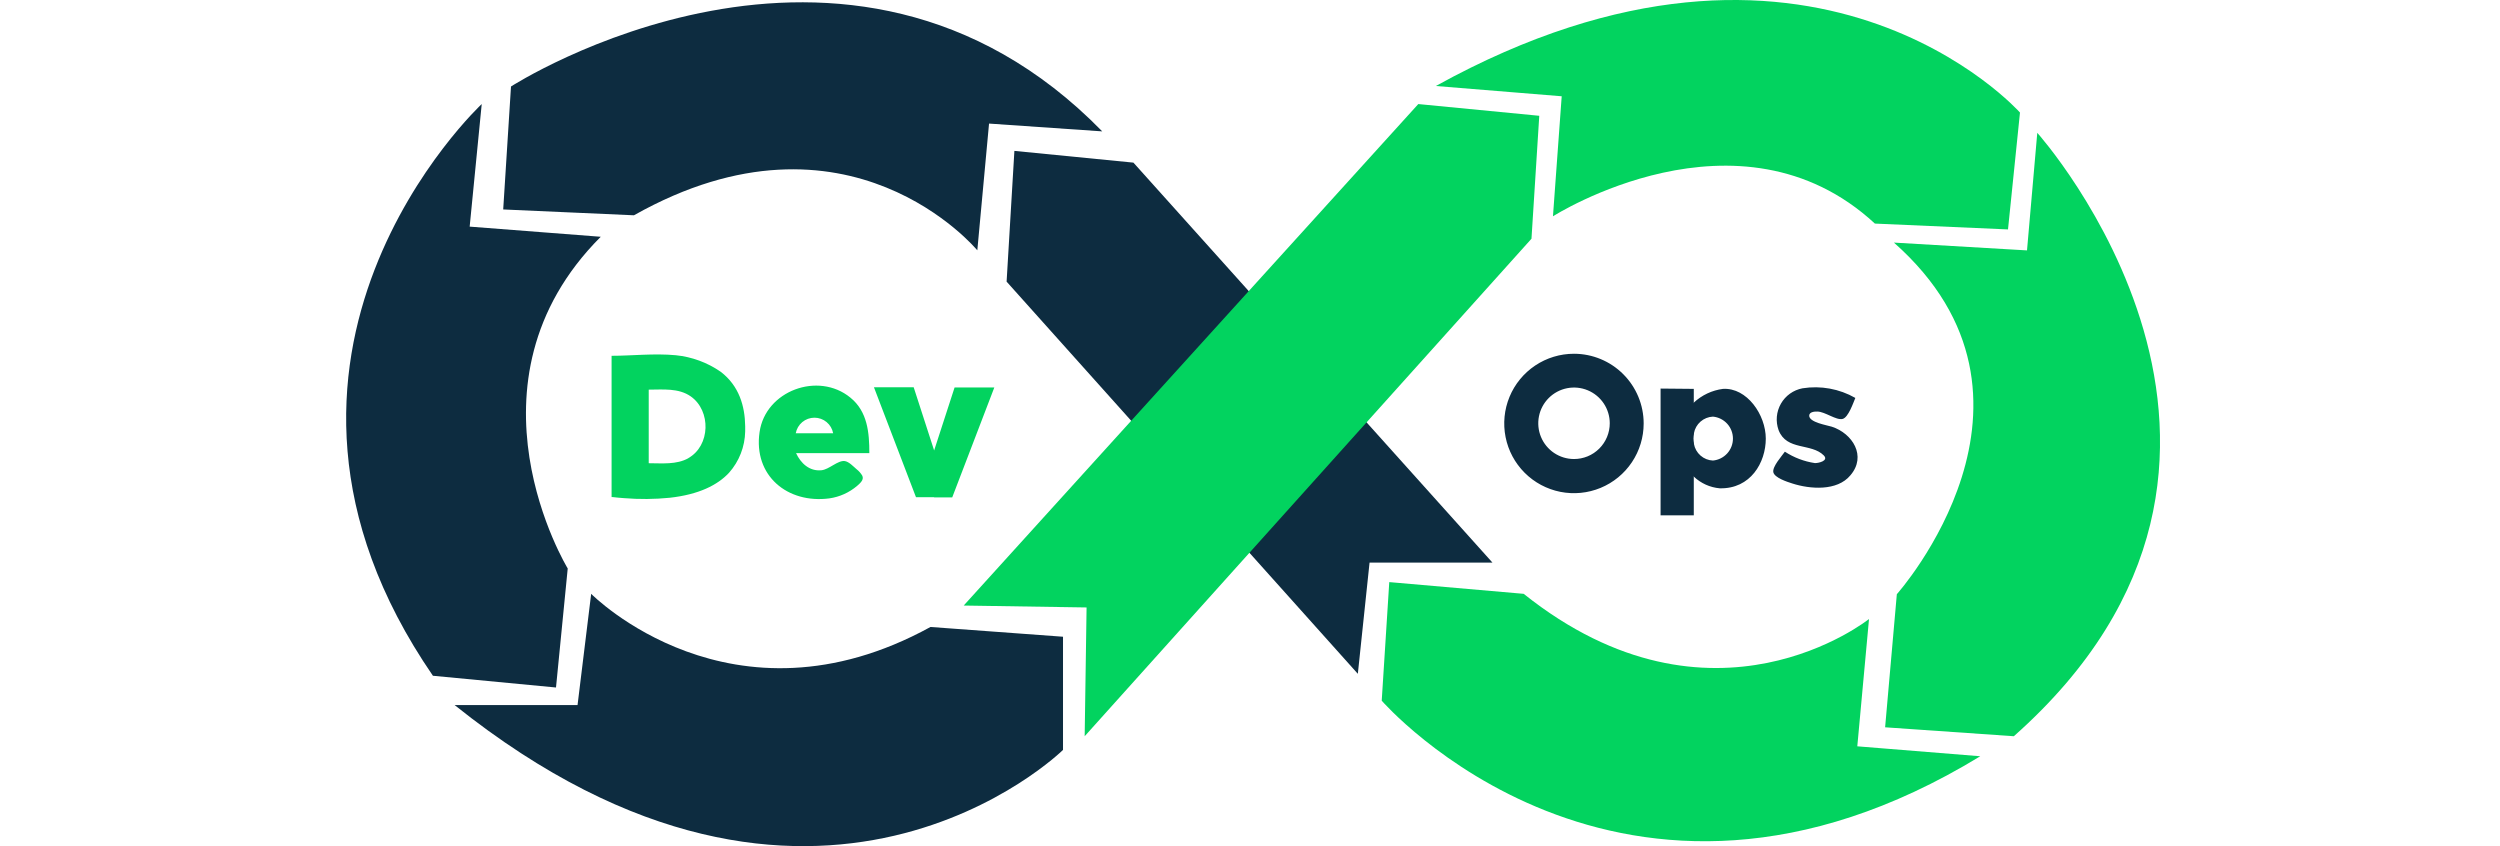 <svg width="260" height="88" viewBox="0 0 260 88" fill="none" xmlns="http://www.w3.org/2000/svg">
<path d="M96.771 65.205L110.553 66.22V77.992C110.553 77.992 84.802 103.354 47.278 73.325H60.065L61.482 61.758C61.482 61.758 76.075 76.568 96.771 65.205Z" fill="#0D2C40"/>
<path d="M50.099 10.822C50.099 10.822 22.093 36.897 45.024 70.28L57.824 71.5L59.043 59.122C59.043 59.122 47.278 39.843 62.477 24.624L48.846 23.569L50.099 10.822Z" fill="#0D2C40"/>
<path d="M53.144 8.996C53.144 8.996 88.077 -13.525 114.632 13.663L102.861 12.852L101.641 26.034C101.641 26.034 88.248 9.807 65.93 22.39L52.333 21.783L53.144 8.996Z" fill="#0D2C40"/>
<path d="M104.687 29.291L105.497 15.693L117.875 16.913L155.214 58.509H142.434L141.215 70.076L104.687 29.291Z" fill="#0D2C40"/>
<path d="M100.224 62.977L147.502 10.822L160.084 12.042L159.274 24.828L112.806 76.568L113.004 63.175L100.224 62.977Z" fill="#02D35F"/>
<path d="M149.327 8.944L162.417 10.012L161.508 22.495C161.508 22.495 180.833 10.163 194.99 23.253L208.832 23.86L210.078 11.706C210.078 11.706 188.445 -12.681 149.327 8.944Z" fill="#02D35F"/>
<path d="M196.968 25.23L210.809 26.041L211.877 13.815C211.877 13.815 242.163 47.554 209.438 76.568L196.052 75.639L197.271 61.797C197.271 61.797 215.384 41.517 196.968 25.23Z" fill="#02D35F"/>
<path d="M158.463 61.758L144.484 60.539L143.699 72.871C143.699 72.871 168.508 101.483 205.946 78.651L193.159 77.617L194.378 64.375C194.378 64.375 178.092 77.432 158.463 61.758Z" fill="#02D35F"/>
<path d="M176.154 40.443V45.057C176.114 45.236 176.094 45.42 176.095 45.604C176.094 45.79 176.114 45.976 176.154 46.158V53.592H172.7V40.41L176.154 40.443Z" fill="#0D2C40"/>
<path d="M179.193 40.443C178.056 40.59 176.993 41.09 176.154 41.873C175.576 42.321 175.098 42.885 174.75 43.528C174.401 44.172 174.191 44.881 174.131 45.61C174.182 46.372 174.388 47.116 174.736 47.795C175.084 48.475 175.566 49.077 176.154 49.565C176.889 50.265 177.839 50.695 178.85 50.784C182.06 50.863 183.642 48.101 183.642 45.617C183.642 43.132 181.678 40.297 179.193 40.443ZM178.145 47.897C177.667 47.876 177.211 47.693 176.852 47.377C176.492 47.062 176.251 46.634 176.168 46.163C176.128 45.982 176.108 45.796 176.108 45.61C176.108 45.426 176.128 45.242 176.168 45.063C176.251 44.592 176.492 44.164 176.852 43.849C177.211 43.534 177.667 43.35 178.145 43.329C178.714 43.382 179.243 43.646 179.628 44.068C180.013 44.491 180.226 45.042 180.226 45.613C180.226 46.185 180.013 46.736 179.628 47.158C179.243 47.581 178.714 47.844 178.145 47.897ZM190.51 44.377C190.009 44.219 188.157 43.929 188.157 43.23C188.157 42.835 188.724 42.789 189.001 42.802C189.792 42.802 190.978 43.745 191.637 43.567C192.224 43.415 192.738 41.899 192.955 41.385C191.29 40.435 189.351 40.081 187.458 40.383C186.991 40.472 186.548 40.662 186.16 40.938C185.773 41.215 185.45 41.572 185.214 41.986C184.978 42.399 184.834 42.859 184.792 43.333C184.751 43.807 184.813 44.285 184.973 44.733C185.811 46.902 188.381 46.051 189.679 47.37C190.213 47.923 189.113 48.174 188.75 48.161C187.635 47.995 186.57 47.59 185.626 46.974C185.303 47.436 184.308 48.536 184.426 49.11C184.545 49.683 185.857 50.112 186.404 50.283C188.236 50.876 191.064 51.1 192.441 49.433C194.161 47.429 192.659 45.076 190.51 44.377ZM163.691 36.791C162.257 36.791 160.855 37.216 159.663 38.013C158.47 38.81 157.541 39.942 156.992 41.267C156.444 42.592 156.3 44.049 156.58 45.456C156.859 46.862 157.55 48.154 158.564 49.168C159.578 50.182 160.87 50.872 162.276 51.152C163.683 51.432 165.14 51.288 166.465 50.739C167.79 50.191 168.922 49.261 169.719 48.069C170.516 46.877 170.941 45.475 170.941 44.041C170.941 42.118 170.177 40.274 168.817 38.915C167.458 37.555 165.614 36.791 163.691 36.791ZM163.691 47.739C162.956 47.737 162.238 47.518 161.627 47.109C161.017 46.7 160.541 46.119 160.261 45.439C159.981 44.76 159.908 44.013 160.052 43.292C160.196 42.572 160.551 41.91 161.071 41.391C161.591 40.871 162.254 40.518 162.974 40.375C163.695 40.232 164.442 40.306 165.121 40.588C165.8 40.869 166.38 41.346 166.789 41.957C167.197 42.568 167.415 43.286 167.415 44.021C167.415 44.511 167.318 44.995 167.13 45.447C166.943 45.899 166.668 46.309 166.321 46.655C165.975 47 165.563 47.274 165.111 47.46C164.658 47.646 164.173 47.74 163.684 47.739H163.691Z" fill="#0D2C40"/>
<path d="M95.024 40.279H90.892L95.262 51.708H97.147V46.837L95.024 40.279ZM99.276 40.299H103.408L99.032 51.728H97.147V46.857L99.276 40.299ZM74.961 38.671C73.573 37.707 71.963 37.112 70.281 36.944C68.053 36.733 65.668 37.003 63.605 37.003V51.695H63.703C64.099 51.741 64.494 51.78 64.896 51.807C66.481 51.938 68.073 51.925 69.655 51.767C72.68 51.431 74.625 50.449 75.818 49.17C76.875 47.98 77.471 46.451 77.499 44.86V44.51V44.326C77.472 42.236 76.872 40.134 74.961 38.671ZM71.6 47.648C70.354 48.346 68.838 48.175 67.467 48.175V40.523C68.924 40.523 70.565 40.332 71.843 41.228C73.966 42.724 73.887 46.356 71.58 47.648H71.6ZM89.079 48.794C88.743 48.511 88.315 48.03 87.86 47.951C87.135 47.852 86.232 48.828 85.428 48.907C84.175 49.032 83.272 48.168 82.791 47.127H90.411C90.411 45.018 90.233 42.797 88.433 41.347C85.092 38.618 79.608 40.635 78.995 44.939C78.336 49.473 81.901 52.4 86.245 51.833C87.322 51.681 88.333 51.223 89.158 50.515C89.455 50.251 89.89 49.889 89.672 49.46C89.517 49.204 89.316 48.978 89.079 48.794ZM86.647 45.057H82.758C82.842 44.603 83.083 44.193 83.438 43.897C83.793 43.601 84.241 43.44 84.703 43.44C85.165 43.44 85.612 43.601 85.967 43.897C86.323 44.193 86.563 44.603 86.647 45.057Z" fill="#02D35F"/>
</svg>
